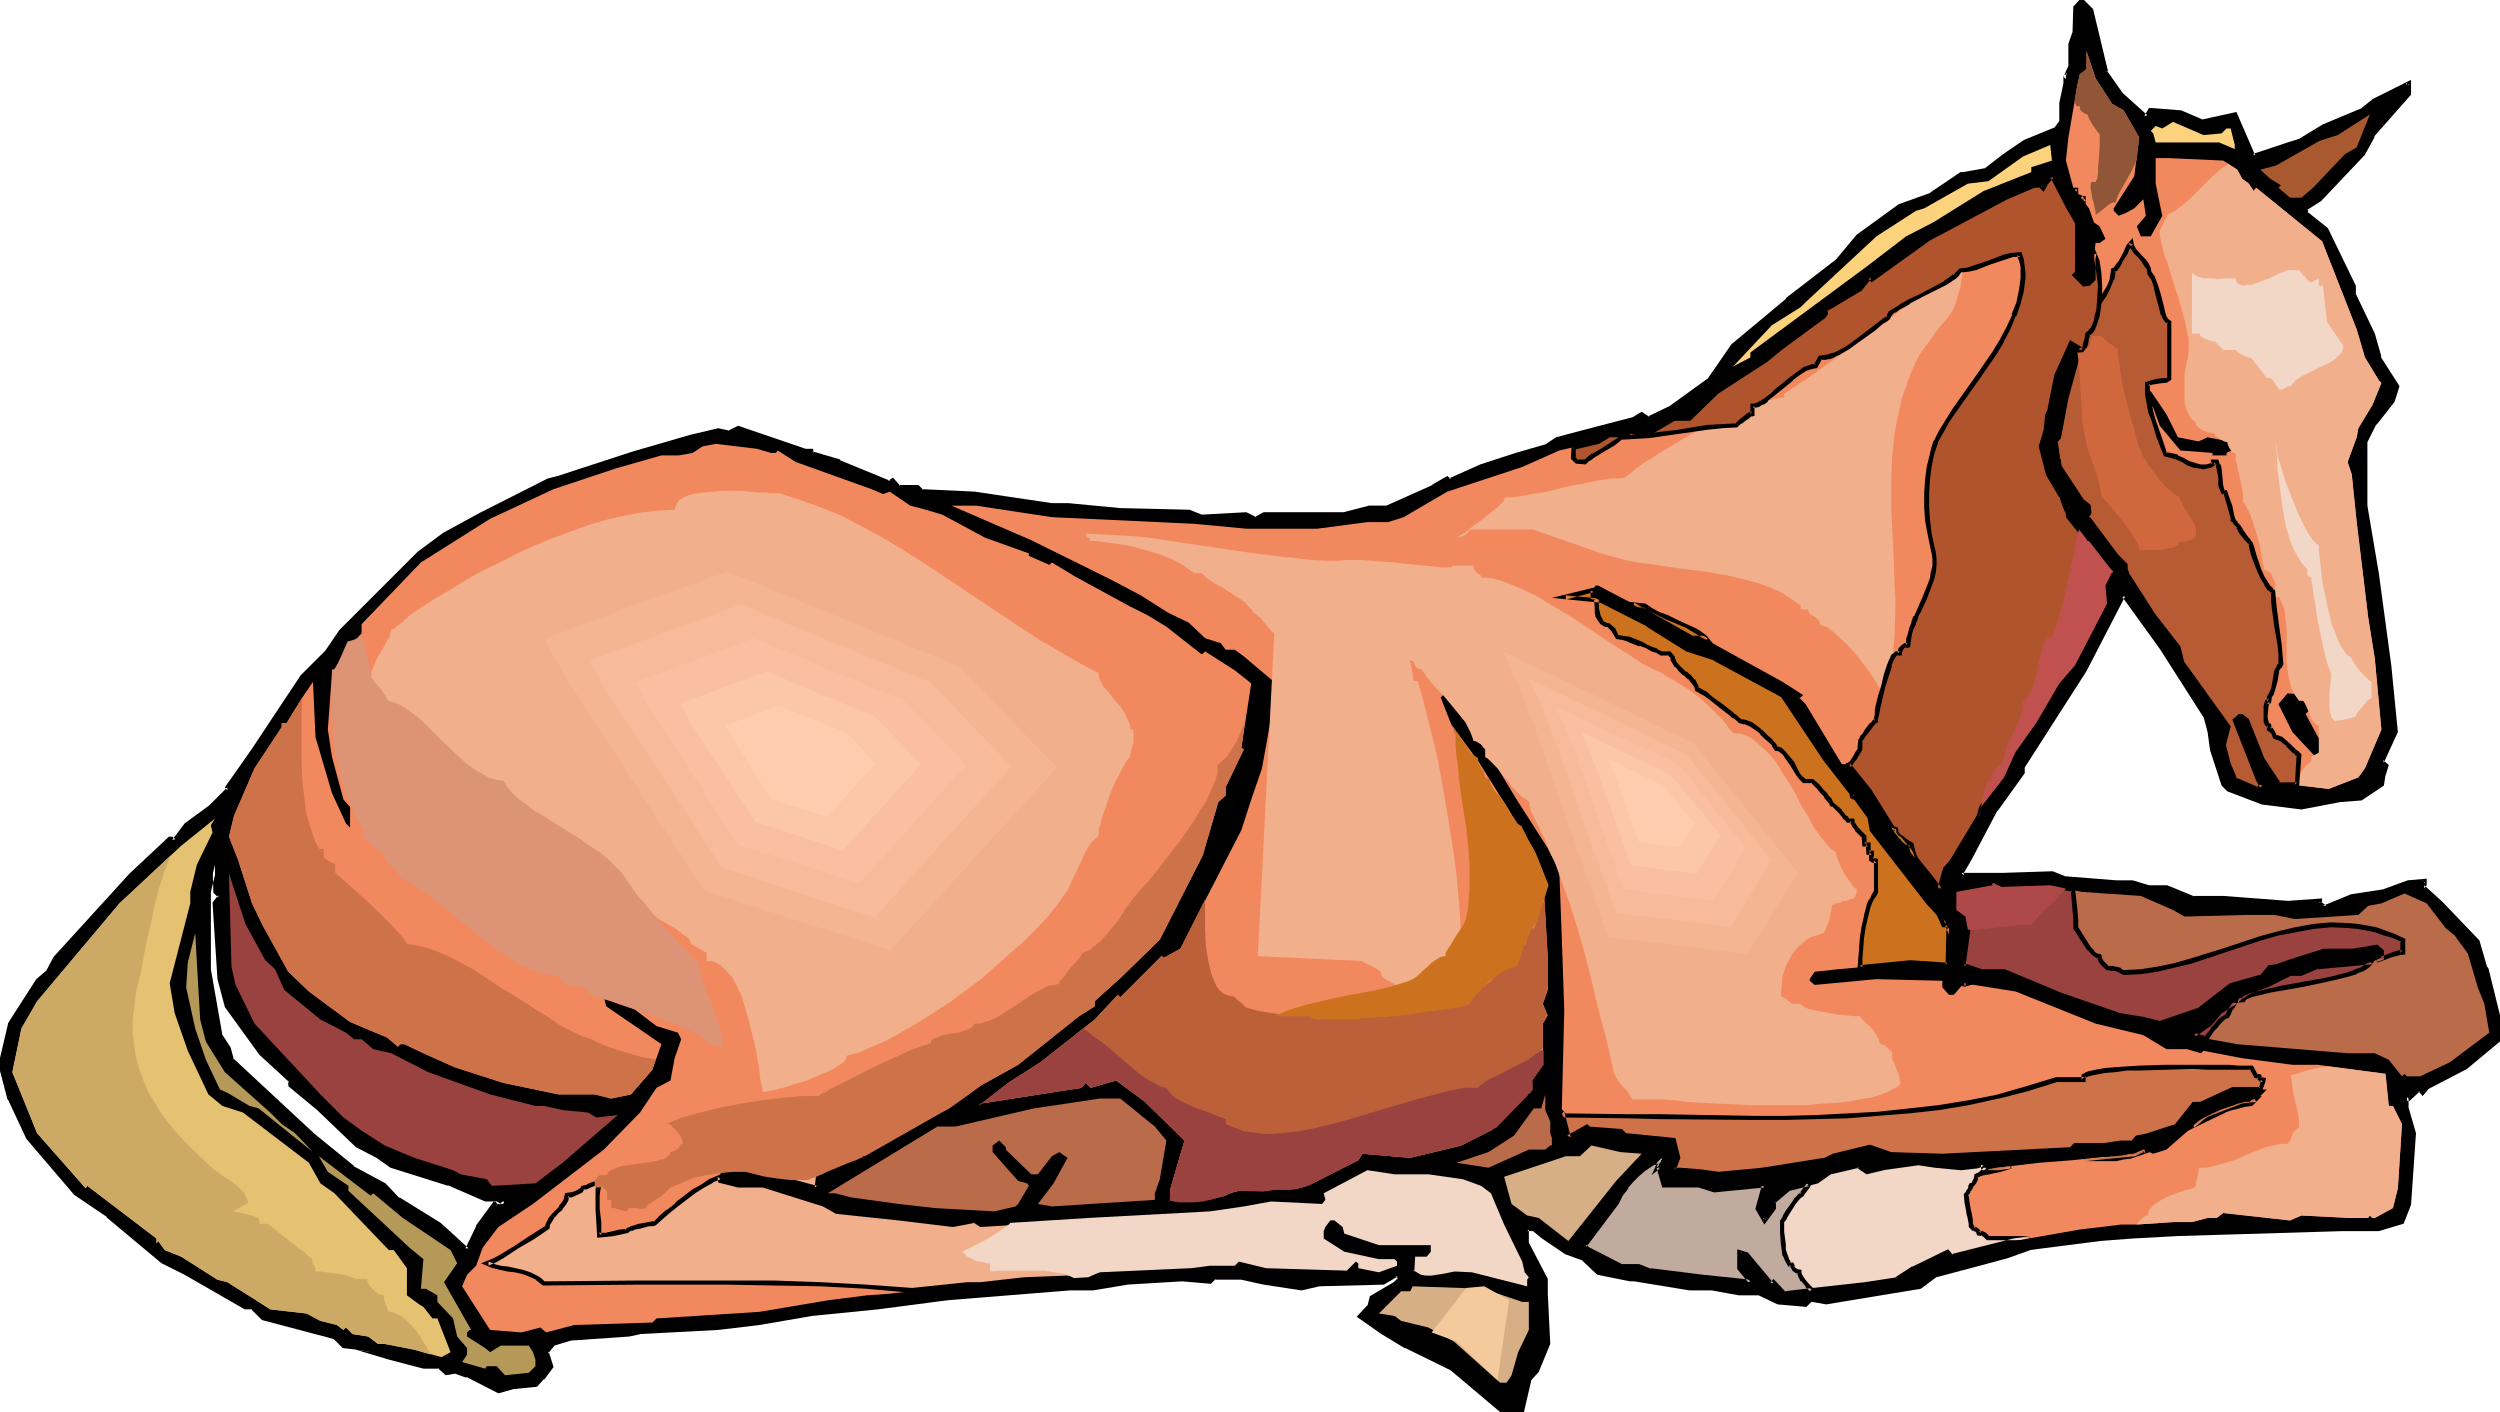 <svg xmlns="http://www.w3.org/2000/svg" fill-rule="evenodd" height="277.069" preserveAspectRatio="none" stroke-linecap="round" viewBox="0 0 3035 1715" width="490.455"><style>.brush1{fill:#000}.pen1{stroke:none}.brush2{fill:#f2895e}.brush6{fill:#99423f}.brush7{fill:#ba6b49}.brush8{fill:#b59959}.brush9{fill:#d6af87}.brush10{fill:#f2af8c}.brush13{fill:#cc721e}.brush15{fill:#f2d6c6}.brush18{fill:#ce7249}.brush21{fill:#f4b593}.brush22{fill:#f7ba9b}.brush23{fill:#f9bfa0}.brush24{fill:#fcc6a8}.brush25{fill:#ffccaf}</style><path class="pen1 brush1" d="m267 1088-6-5v-33l-8 33v94l14 80 11 17 3 13 99 92 48 39 39 22 16 17 50 30 34 31 14-28 19-28 3 3h5l5-6h-5l-3-2h-16l-45-20-69-22-16-11-26-13-46-45-34-28v-6l-36-33-41-57-9-33-6-92 6-9zM2556 87l19 28 30 27 6-8 36 3 28 11 38-9 23 51 41-14 17-5 28-18 47-19 14-11 41-22v14l-44 49-11 23-53 55-14 9-3 2v6l25 19 34 70v11l22 47 8 28 23 36-6 16-22 28-12 22v78l14 83 15 111 8 81-17 36 5 5-2 11-3 12-25 16-25 2-47 9-47-6-42-16-6-5-13-43-3-21-5-20-53-83-45-61-2-2-48 91-74 116v9l-34 44-30 58-11 20v2h49l61-2 15 5 63 6h20l19 5h22l33 14h36l78 6 39-3v3l6 5 33-14 39-5 30-11 19-3v6l-2 2 22 20 45 46 8 31 3 3 16 69v16l-41 34-48 25-5 6-3-4h-2l-12 11-2-2v14l8 30-6 86-8 22-28 9h-44l-100 2-100 3-55 3-40 3-85 11-28 11-86 22-19 14-114 19-17-2h-3l-5 5-33-3-23-10h-25l-32-6h-28l-67-11h-5l-39-9-17-16-22-9-28-19-11-8h-8v17l22 44v17l3 61-14 33-9 11-8 36-22 3-64-53-55-28-28-16-28-20 11-11 4-11 27-16 6-6v-3l-3-3-17 9-77 3-22 5-45-8-28-6h-33l-5 6-34-3-67 3-41 8h-28l-50 3-100 8-83 11-81 8-63 11-50 6-95 6-13 2-72 6-20 6-9 10 6 17-11 14-8 8-28 4-17 5-38-20-15-5-10 2-9-8h-19l-42-11-39-11-16-3-11-11-87-22-13-14h-8l-72-42-29-13-66-56-39-27-58-67-22-48-12-41 12-50 33-52 14-11 8-17 92-100 47-44h2l4 3 14-20 30-22 22-22-2-2 33-46 58-88 31-31 16-25 95-94 30-22 44-25 83-41 12-3 91-31 69-19 34-8 13 3 11-6 81 27h8v3l34 11 61 25 3-2 8 8h23l5 5 64 3 94 14h19l64 5 83 3 15 6 55-3 11 5 11-5h97l30-8h23l55-25 17-11 3 3 38-17 42-14 39-11 11-9 53-13 30-9 11-2 9-6 8 6 27-14 48-33 28-42 66-55 61-48 25-30 50-36 38-14 37-25h3l27-6 22-16 25-17 39-17 6-8v-22l5-25v-9l-2-2 2 2 6-11V53l5-13V9l8-8 11 11 18 75z"/><path class="pen1 brush1" d="m271 1088-8-7 1 2v-57l-14 56v95l14 81 12 17-1-1 4 15 99 92h1l47 39 40 22h-1l17 17 50 31-1-1 37 33 15-31v1l20-28h-5l3 3h9l10-10h-12l2 1-4-4h-17 1l-44-19-1-1-69-22 1 1-17-12-26-13 1 1-46-45h-1l-34-28 1 2v-7l-36-33-41-58 1 1-9-33v1l-6-92-1 1 8-10-6-1-7 9 6 93 9 34 42 58 36 33-1-2v7l35 29 47 45 25 13 17 12 70 22-1-1 46 20h16-2l5 3h5l-2-4-5 5 2-1h-5l2 1-5-5-22 30v1l-13 27h4l-34-31-50-31v1l-17-18-39-21h1l-48-39-99-92 1 2-4-15-11-17 1 2-14-80v-94l8-33h-6l1 34 6 6v-3l6 1zM2553 88l20 29 33 29 7-11-3 1 37 3h-1l28 12 40-9-3-1 23 52 44-14 17-6 28-17 47-20 14-11 41-22-4-2v14l1-2-44 50-12 22h1l-52 55-14 8-4 4v9l26 20-1-1 33 69v-1 11l23 48-1-1 9 29 22 36v-2l-6 17 1-1-23 27-11 23v80l14 83 14 110 8 81 1-2-18 38 6 7v-3l-3 11-3 12 2-2-26 17h2l-25 2-47 8-47-6h1l-42-15h1l-6-5 1 1-13-42-3-22-6-20-53-83-44-61-1-1-5-5-49 95v-1l-75 117v10-2l-33 45-31 58-11 20 1 5h51l61-1h-1l15 5 63 6h21-1l20 5h22-1l34 14h36l78 6h1l39-4-3-2v4l7 7 35-14h-1l39-6 31-10h-1l20-3-3-3v6l1-2-4 5 23 21 45 46-1-1 9 31 3 4-1-1 16 69v-1 16l1-2-41 34 1-1-48 26-6 6h4l-3-4h-6l-12 12h4l-7-9v22l9 31v-1l-7 86v-1l-8 23 2-2-28 8h1-44l-100 2-100 3-55 4-40 2-86 11-28 11-86 23-20 14h1l-114 19h1l-17-3h-4l-6 6 3-1-34-2h1l-23-11h-26 1l-33-6h-28l-66-11h-6l-39-8h2l-17-16-22-9-28-19-12-9h-12v21l23 44-1-1v17l3 61v-2l-13 34v-1l-9 12-8 37 2-3-23 3 2 1-63-53-56-28-27-17-28-19v4l12-11 3-12-1 1 28-16 7-7-1-5-5-5-18 9h1l-78 3-22 5h1l-45-8-28-6h-34l-6 7 2-1-33-3h-1l-67 3-41 8h-28l-50 3-100 8-84 11-80 8-64 11-49 6-95 6-14 3-71 5-21 6-11 13 7 18v-2l-11 14-8 7h2l-28 3-17 5h1l-38-19v-1l-16-5-11 2 3 1-10-8-20-1h1l-42-11-41-6 40 12 42 11h19l-2-1 10 9 12-2h-1l14 5v-1l39 20 18-5h-1l30-3 8-9h1l11-15-6-19-1 3 9-11-1 1 20-6h-1l72-5 14-3h-1l95-5 50-6 64-11 80-8 84-11 99-8 50-4h28l42-7h-1l67-4 35 3 6-6-2 1h33l27 6 46 7 22-5 78-2 17-10h-3l3 3-1-2v3l1-2-6 6 1-1-29 17-3 12v-1l-13 14 30 21 28 17h1l55 27 64 54 25-3 9-39-1 1 10-11 14-34-3-61v-18l-23-44v1-17l-2 2h8-1l11 9 28 19 22 8h-1l18 17 40 8h5l67 11h28-1l33 6h25-1l23 11 35 3 6-6h-2 3l17 3 115-19 20-15-1 1 86-23 28-10h-1l86-11h-1l40-3 55-3 100-3 100-3h44l30-9 9-23 6-87-9-31v1-14l-4 2 4 4 14-13-2 1h2l-2-1 5 6 7-8h-1l48-25 42-35 1-18-17-69-3-4 1 1-9-31-45-47-22-20v4l3-4v-8l-23 2-30 11-39 6-34 14h4l-6-5 1 2v-6l-42 3h1l-78-6h-37l2 1-34-14h-23 1l-20-6h-20l-63-5h1l-15-6-62 2h-49l3 3v-2l-1 1 11-19 31-59v1l33-46v-9 2l75-117 47-91-4 1 2 2 44 61 53 83v-1l5 19 3 22 14 43 7 7 42 16 48 6 47-9 26-2 27-18 2-13v1l4-13-7-6 1 3 17-37-8-81-15-111-14-83v-78 1l11-22v1l22-28 6-19-23-36h1l-8-28-23-48v2-12l-34-70-25-20 1 2v-6l-1 2 3-2 14-9 53-56 12-22h-1l45-51V97l-46 23-14 11h1l-48 20-28 17h1l-16 5-42 14 3 2-23-53-41 9 2 1-28-12-39-3-6 10 4-1-30-27-19-27h1l-6 2z"/><path class="pen1 brush1" d="m473 1645-39-11-17-2h2l-12-11-87-23 1 1-14-14-9-1 1 1-72-42-28-14v1l-66-56-39-28v1l-58-67-21-47v1l-12-42v1l12-49v1l33-52h-1l14-12 9-17-1 1 92-100 47-44-2 1h2-1l5 4 16-23-1 1 31-22 24-24-4-4v3l33-45 59-89-1 1 31-31 17-25h-1l95-94-1 1 31-23h-1l44-24 83-42 11-2 92-31 69-20 34-7h-1l14 2 12-6-2 1 81 27h8l-3-3 1 5 35 12 62 25 5-3h-4l9 8h24-2l6 6 65 3h-1l95 14h19l63 5h1l83 3h-1l15 5 56-2h-1l12 5 12-5h-1 97l31-9h-1 23l56-25h1l17-11h-4l4 4 40-18 42-13 39-12 12-8h-1l53-13 30-9 12-3 8-6h-3l9 7 30-15 48-33 28-42h-1l66-55 62-48 25-31-1 1 51-36h-1l39-14 36-25-1 1h3l29-6 22-17 25-17h-1l39-17 8-9v-23l5-25-1-10-3-3-3 4 5 5 8-15V53v1l5-13V9l-1 2 8-8h-4l11 11v-2l17 76 6-2-18-75-14-14-10 11-1 32v-1l-5 14v28-1l-5 11 4-1-3-2-3 4 2 2-1-2v9l-5 24v23-1l-6 8 2-1-39 16-25 17-22 17h1l-28 5h1-4l-37 25h1l-39 14-51 37-25 30-61 47v1l-66 55-29 42 1-1-47 34-27 13h2l-9-6-10 6h1l-11 3-31 8-53 14-12 8h1l-38 11-43 14-38 17 3 1-5-4-19 11h1l-56 25h2-23l-31 8h1-98l-11 6h2l-12-6-55 3h1l-15-6-84-2-63-6h-20l-94-14-64-3 2 1-6-6h-24l2 1-9-10-6 4h3l-61-25v-1l-34-10 2 2-1-5h-10 1l-82-28-12 6h2l-14-3-34 8-69 20-92 30-12 3-83 42-44 24-31 23-95 95-17 25 1-1-31 31-59 89-33 47 3 4v-4l-22 22-30 22-15 20 4-1-4-3h-4l-48 45-92 101-9 17 1-1-13 11-34 53-12 51 11 42 1 1 22 47 58 68 40 27h-1l67 56 28 14 73 42h9l-2-1 14 14 87 23-1-1 12 12 17 2h-1l41 6z"/><path class="pen1 brush2" d="m2564 126 14 8 19 33-6 47-25 39v3l6 6 8-3 11-6 11-11 3 20-11 13 5 12h12l14-25-8-39v-31h16l66 3 17 11 6 11 8 6 6 9 3-4 80 65 42 107 10 34 17 28 3 3-11 27-17 28-2 11-11 30 5 15 6 58 14 116 8 50 8 86-20 47-8 11-36 14-44-5h-17l-19-31-19-47-6-6h-3l-6 6 28 72 6 9h-3l-3 2-28-11-8-19-6-23 6-22-55-77-6-20-30-39-31-47-3-8v-6l-11-11-36-47 3-6v-8l-9-5-27-42-5-31 5-5 8-47 17-61-11-6-17 39-8 39-6 28-6 19 9 34 25 41v11l50 61 5 6h-2l-8 16 2 22-39 75-19 22-28 48-25 35-14 31-28 36-2 11-34 56-8 8-6 25-13-17-42-52-30-50-25-31-3-2h-6l-44-73-8-8h2l3-3-25-16-96-53h-14l-72-42-42-22h-3l-3 6v8l67 33 47 31 33 11 83 44 53 78 53 69 2 17 70 89 24 27-2 48-45-3-88 8-28 3-6 9v2l6 5 75-7 80 2v8l8 9h6l12-14 63 10 97 39 58 14 28 17h25l17 5 3-3 47 9 61 8h31l82 11 4 39h5l11 22-5 78-6 24-22 12h-3l-3-3-2 3h-23l-58-3-14 6-81-9-8 6h-11l-19 5h-23l-44 3h-19l-50 6-80 14-76 19-5-6-41 20-20 14-38 6-73 8-26 3-13-14-2 3-31-37-9-3v20l14 17-57-6-64-8-14-6h-23l-38-19-6-6 75-91 17-12 3-3-6 12v14l8 8h42l19 6 61-6-8 27 8 15 11-15v-8l19-16 34-9 17-11 33-8 11 8 19-5h139l50-6 39-3 77-8 11-5 12 5 16-5 48-42 44-16 19-4 11-11h-42l-38 17h-9l-21 28-34 11-14 3-5 5h-14l-19 4h-37l-5 5-156 8-63-3-25-8-45 11-11 5-75 12-52 5-22-3-25-2h-8l5-15-5-21-59-6-6-6-38-2-3-3-22 14-8-34 3-121-3-89-3-80-14-28-39-61-30-50-34-47-11-20-11-10-5 5 13 33 33 45 67 107 11 26 6 105v39l-6 17 6 14-6 10v50l-13 19v11l-48 48-38 20-62 15-58-5-5 8-61 25-11 9h-34l-39 3-22 6-61 5v-14l17-58-48-47-35-26-31 9-6-6-5 6-39 6-83 13-3 3 36-28 39-25 14-11 52-41 28-30 3 3 50-50 3 2 20-11 74-144 12-37 13-38 15-83 2-20-39-33-11-8h-11l-6-8-19-6-20-19-25-12-33-21-38-20-95-47-97-42h30l92 14 172 8 64 6h86l61-8h25l19-6 53-31 91-30 45-20 47-11 14-8h25l3-2v2h16l34-19h19l34-34 60-38 17-14 52-39 3-3v-6l41-24 12-15 2 3 70-49 94-50 33-15h8l3 3 3-5 8-9 20 37 11 19v61l-3 3 11 11h6l6-6v-25l2-19h5l7-5-7-15-7-5-6-17-19-25-9-33 3-28 11-64 3-13 8-6V62l11 33 20 31z"/><path class="pen1" style="fill:#a85930" d="m2847 187-39 41-14 12h-14l-14-12 3-3-13-8-12-11 19-5 53-30 22-7 39-25-16 40-14 8z"/><path class="pen1" d="m2697 162 6-6h5l5 20v5l-19-8h-77l-3-11-3-3 6-6 8 3 13-8 37 16 22-2zm-231 41v6l-58 23-61 38-33 17-47 36-142 105v6l-21 11 47-50 35-22 6-6 86-80 48-31 10-3 53-30 25-3 42-30 33-14 2 19-25 8z" style="fill:#fcd37c"/><path class="pen1 brush1" d="m2630 503 14 28 25 5 11-5 25 5 8 9-10 5v3h-17v-3l-39-3-25-30-8-22-12-17 3-3h6l19 28z"/><path class="pen1 brush2" d="M936 550h6l2-3 22 14 92 33 14 6 8-3 25 17 19 5 20 6 52 28 53 19v3l25 11 3-3 28 17 66 36 22 11 4-3-4 3 23 14 42 33h2l3-3 36 23 14 11 6 5-12 78 3 2-22 46v10l-9 8-19 65-52 102-45 44-31 28-3 3v6l-19 12-74 59-45 25-22 16-17 12-64 33-27 17-67 30-3 17-34-9-21-11-25-2-33 2-4 3v8l22 6h31l73 22 16 9 75 8 66 8 26-5 8 5 130-8 148-8 41-6 33-6 62 3 4-5-2-8 53-28 33 5h41l42 6 22 8 12 9 16 38 22 45 3 13 5 6-2 3v8l-67-17-66-2-6-9 3-8h14l5-6v-8h-63l-42-14-2-8-10-8h-5l-6 8-2 5v9l25 16 42 9h19l3 3v5l-22 8-25-5v-6l-3-2-11 11-98-3-33-8-5 5h-30l-23 3-111 5-14 6-78 3-52 6h-16l-95 11-28 2-47 6-83 14-125 8-5 5-95 3-34 9-7-6-23 6-38-3-34-53 6-14 11-11 8-22 19-25 42-28 86-66 44-45 20-30 17-9 5-27 8-23-4-8-26-8-25-19-19-11-9-17-5-5-9 5 6 23 67 46-11 31-26 30-24 5-20-5h-44l-67-14-59-19-38-17-23-11h-5l-3 3-13-11-45-19-50-37-25-24-31-56-13-27-17-53-11-28 6-25 25-58 33-50v-5h6l19-31 13-19 3 67 20 68 17 37 5 5v-25l-8-9-14-52-5-33 5-69 20-31 16-17v-11l72-75 84-53 77-36 75-25 56-16h21l17-3 12-8 16-3 50 6 17 5z"/><path class="pen1 brush1" d="m2822 850-17 14h-3l-3 3 15 28 10 8 6 7-6 12-13-3-28-30-17-34 11-13 31 2 14 6z"/><path class="pen1" style="fill:#e5c172" d="m258 1011-19 39-8 33v14l-25 97 6 36 16 46 25 53 17 14 25 8 80 61 14 25 17 12 66 69h6l16 22v33l15 11 5 3 11 14h6l16 41-11 6-33-9-36-7h-8l-12-9-19-3-8-8-3 3-8-6-20-5-17-9-44-5-17-11-35-22-12-3-44-28-20-8-8-11-2 3v-6l-84-64-2 3-59-67-30-74 11-53 19-33 100-119 75-70 41-33-5 8 2 9z"/><path class="pen1 brush6" d="m322 1166 12 11 11 25 44 36 31 16 10 8h9l14 12 22 5 45 23 75 27 55 14h11l22 5 31 3 10 6 26-3-67 58-33 25-53 3-6-8-32-6-9-5-47-15-36-15-28-18-22-16-28-28-80-86-23-47-5-22-3-113 20 61 24 44z"/><path class="pen1 brush7" d="m2489 1075 38 8 72 5 39 17 14 8 76-2h33l25 5 77-5 12-11 16-3 28-12 27 12 23 30 11 9 16 22 12 41 8 20 6 35-48 36-36 17h-16l-3-3-3 3-16-20-17-8h-33l-134-11-44-8-9-3 20-14 11-13 36-26 22-8 28-13h14l20-9 63-5 14-6v-8l-6-6-27 6h-36l-45 14-14 5h-7l-9 11-39 11-39 31-47 16-20-5-30-5-72-25-67-28h-28l-16-6h-5l5-44-3-17-11-8v-22l44-8v-3l11 5 59-2z"/><path class="pen1 brush8" d="m250 1265 23 37 55 49 14 14 16 11 22 23-66-53-11-3-27-16-9-4-17-36-13-38-11-50 2-30 9-36 6 105 7 27z"/><path class="pen1 brush7" d="M1882 1362v14l2 6v9h-2l-6 5h-20l-49 22-39-6 39-13 31-20 24-33h9l5-17v19l6 14zm-480 6 14 17-8 47-6 17v8l-125 8-17-3 19-25 17-31-10-7-9 5-17 22h-8l-31-30v-3l-8-8-8 6v8l31 35 11 3 2 3-13 22-3 3-26 6-72-4-44-5-58-8-19-5h-9l133-81h22l95-22 80-12h25l42 34z"/><path class="pen1 brush9" d="m1993 1401-31 33-58 73-36-28-14-3-19-14-9-33 75-25h17l14-13 35 8 26 2z"/><path class="pen1 brush8" d="m453 1449 36 30 58 39 8 16-16 23 33 58h-2l-3 3v5l22 14 6 5 13-8h34l5 8 3 9v8l-8 8-29 3-10-11h-12l-2 3-28-8 6-9v-8l-12-14-5-22-19-20v-8l-14-8h-6l3-36-17-14-74-69v-6l-25-17-11-19 63 48 3-3z"/><path class="pen1 brush9" d="M1848 1581h8v34l-13 27-8 28-6 9h-8l-56-50-31-17-33-8-8-6-19-3 27-27h11l3-6 86 3 47 16z"/><path class="pen1 brush10" d="m2705 199-10 7-9 8-17 17-9 9-9 8-9 7-11 6-1 3-1 3-2 2v1l-5 10v5l1 6 2 8 2 9 4 10 3 10 3 10 7 22 6 21 3 11 2 10 2 9v17l-1 7-2 8-2 11v35l3 10 2 4 2 4 3 3 3 2 1 4 2 2 3 3 4 2 9 3h3l2 1v2l2 1 4 3 5 3 4 1 1 4 2 4 3 4 2 1 2 1v7l2 7 3 15 3 14 1 7v8l2 2 2 4 2 4 2 4 4 11 4 13 4 13 2 12 2 11 1 4v4l9 5 1 4 2 3 1 3h1v19h5l3 7 3 7 1 7 1 8 1 16v34l2 16 2 9 2 7 4 8 5 7h5l2 3 2 4 2 5 2 5 2 5 3 4 3 3 3 1v33l-9 5v5l-7 6-5 7-4 8-4 8 41 5 36-14 8-11 20-47-8-86-8-50-14-116-6-58-5-15 11-30 2-11 17-28 11-27-3-3-17-28-10-34-42-107-80-65-3 4-6-9-8-6-6-11-11-7zm-940 488h24v3l1 2 3 4 4 2 1 2v1l6 1h6l12 3 13 5 14 6 15 7 15 9 30 18 30 20 15 10 14 9 14 9 12 8 12 6 11 5 4 3 5 3 6 3 6 4 13 8 13 10 12 11 11 11 5 5 4 5 4 6 4 4 5 1h5l5 2 5 2 9 7 9 8 9 9 8 11 7 12 8 12 7 12 6 13 8 12 6 12 7 10 7 9 7 8 7 5v2l1 3 2 6 3 7 4 8 5 7 4 5 1 3 2 1 1 2h2v5l-1 3-1 2-2 2-4 1-5 2h-3l-4 2-5 1-5 2-1 8-2 9-3 9-4 8-6 2-7 2-6 3-5 4-5 4-4 4-4 5-3 5-6 11-4 12-1 12-1 13 3 1 3 2 4 3 4 3h10l2 2 3 2 4 2 4 1 10 2 11 2 11 2 11 1 9 1h7l1 1v1l3 3 4 4 5 4 4 5 3 5 3 5 1 5 2 1 3 1 4 3 4 4 1 1h1v10l2 2 1 3 3 8 3 8 1 8-4 4-6 3-5 3-6 2-8 3-7 2-9 1-9 2-19 3-20 1-22 2h-67l-21-1-21-1-19-1-17-1-7-1-7-1h-6l-6-1h-39l-2-3-3-5-8-9-4-5-3-5-3-6-1-5-4-18-4-18-9-33-8-34-8-32-9-32-10-32-12-33-6-17-8-17-2-6-3-7-8-16-4-8-4-8-2-8-1-5-9-6-1-1-2-2-3-3-3-3-6-8-7-8-7-9-7-7-3-3-2-2-2-1-1-1v-10h-1l-1-1-3-4-5-3-2-1h-2l-2-6-2-5-3-6-3-6-9-11-9-11-5-6-5-6-10-10-9-11-3-5-3-4-4-1-3-2-2-4-1-3-4-1-3-1-4-2-3-1-5-6-5-6-4-6-1-3v-3l-2-2-3-1-5-5-7-5-6-8-6-7-5-7-4-7v-4l-1-3-4-2-4-5-4-6-8-12-4-6-3-5-2-2v-2l1-2 2-1 3-1h3l4-1h21l12 1 27 2 27 3 12 1 11 1 9 1h10l2-1 1-1h1zm619-378-26 24-26 23-26 22-27 21-28 20-28 20-28 20-29 19v5h-4l-5 1-11 2-12 4-13 5-14 6-15 6-30 15-29 17-13 8-13 8-11 7-10 7-7 6-4 3-2 2-9 1h-8l-19 3-19 4-20 4-19 5-19 3-17 3-8 1h-8l-1 3-1 2-4 4-3 3-10 8-10 8-11 8-5 4-4 3-4 2-3 2-1 2h-1l4-1 5-2 4-3 1-2 1-2h77l83 29 14 4 15 4 15 3 16 2 33 5 33 4 33 6 16 4 15 4 14 5 14 6 12 8 12 8v5h9l1 4 2 2 5 3 5 4 1 3 1 3 4 1 5 2 5 4 6 5 6 6 7 6 13 15 12 16 5 7 5 8 4 7 3 6 2 5 1 4 3-13 3-13 3-13 1-14 2-29 1-29v-15l-1-15-1-31-3-62v-31l1-30 3-30 3-15 3-14 3-14 5-14 5-14 6-14 7-13 9-12 9-13 10-12 5-6 5-7 4-9 3-10 3-11 2-12 2-13v-14z"/><path class="pen1 brush10" d="M1629 681h-18l-18-1-19-2-19-2-39-5-81-12-40-6-20-2-19-1-19-1-19-1 1 3v1l2 1h2v4h7l8 1 8 1 8 1 18 3 18 5 18 5 17 7 7 4 7 4 5 4 6 4h9l6 6 9 6 9 5 19 12 9 6 6 7 3 3 2 4h2l3 3 4 3 3 4 7 8 3 4 3 2-20 392 126 6 2 1 3 2 7 3 7 4 3 2 2 2v4l2 2 3 2 7 4 7 4 3 2 3 2 15-1 15-2 15-2h7l6-1v-4l1-4 4-10 5-9 2-4 2-3v-18l-1-19-1-20-2-21-2-22-3-23-7-45-8-46-4-22-5-22-5-20-5-20-5-19-5-17h-5l-1-4v-4l-2-11-3-11-2-4-2-4h-4v-10l-2-1-3-2-5-7-6-7-2-2-2-1v-10l-2-2-4-4-4-5-5-5-5-5-5-3-5-3-4-1v-3l-1-3-4-6-5-5-2-2-2-1-1-2-1-2-4-6-2-2-1-3 1-3 3-2zM495 749l16-11 17-11 19-11 19-12 20-11 21-10 21-11 22-10 22-9 22-8 22-8 21-6 22-5 21-4 20-2 19-1 1-3 1-3 1-2 2-3 6-4 7-3 9-2 9-1 11-1 11-1h22l11 1 10 1h9l7 1h10l25 8 25 9 25 10 25 13 24 13 25 15 24 15 24 16 48 32 48 32 23 15 24 14 24 14 23 12 1 4 1 4 2 4 2 4 7 8 7 9 7 8 6 9 4 9 2 5v4l2 1h1l1 4v11l-3 11-1 4v3l-3 3-3 5-3 5-3 6-7 13-6 15-5 15-5 14-1 6-2 6v5l-1 4-3 2-2 2-3 3-3 4-5 9-5 11-10 21-4 9-2 4-2 3-10 14-12 15-14 15-15 15-17 15-17 15-18 16-19 14-19 14-20 13-19 12-19 11-18 10-18 8-16 7-8 2-7 2-1 4-3 4-5 3-6 4-7 4-8 3-18 8-17 5-9 3-8 2-7 2-6 1-4 1h-3l-1-7-2-8-1-11-2-11-2-13-3-13-7-28-4-13-4-13-5-11-6-11-7-8-4-4-3-3-4-2-4-2-5-1h-4v-10l-2-1-2-1-5-3-6-3-2-2h-2l-1-3-1-3-3-3-3-2-9-7-10-6-11-6-9-7-4-3-3-3-3-3-1-2-3-1-3-2-3-3-4-3-5-5-5-5-10-12-10-12-4-5-4-6-3-4-3-4-1-4-1-2-3-1-4-1-4-1-6-3-11-5-12-7-12-7-6-3-2-2-3-1-4-3-4-2-3-2-3-1v-5l-8-5-10-5-23-10-12-5-11-6-10-6-4-3-4-4h-4l-4-1-9-4-9-5-8-4v-4l-1-3-4-6-5-6-7-5-8-5-8-5-18-11-8-6-8-7-7-8-4-9-2-5-2-11 1-6 1-7 1-7 3-7 3-8 2-4 3-5 3-5 6-11 3-5 1-5 1-4h3l3-3 8-6 3-3 3-2 1-1h-1zm562 648-63 29-3 17-34-9-21-11-25-2-18 1 18-6 18-5 20-5 20-3 21-2 22-2 23-1 22-1zm-183 32-10 5-10 6-11 7-22 16-10 8-8 7-8 8h-7l-12 3-5 1-5 2-4 2-1 1-8 1-8 2-10 1-7 1-1-15-1-16v-25l2-7-7 1-5 2h-2l-2 1-4 1-1 2-2 2-5 3-6 2h-3l-3 1-1 5-3 5-3 5-4 4-5 5-4 4-3 6-1 5-18 11-18 12-18 11-9 5-10 4 8 3 9 2 8 2 9 2 10 2 8 3 9 4 4 3 4 3h281l56 2 56 3 55 4 67-7h16l52-6 78-3 14-6 111-5 23-3h30l5-5 33 8 98 3 11-11 3 2v6l25 5 22-8v-5l-3-3h-19l-42-9-25-16v-9l2-5 6-8h5l10 8 2 8 42 14h63v8l-5 6h-14l-3 8 6 9 66 2 67 17v-8l2-3-5-6-3-13-22-45-16-38-12-9-22-8-42-6h-41l-33-5-53 28 2 8-4 5-62-3-33 6-41 6-148 8-130 8-8-5-26 5-66-8-75-8-16-9-73-22h-31l-22-6v-5z"/><path class="pen1 brush1" d="m1057 1400-1-5-65 30-2 17 3-2-34-9 1 1-23-12-24-2h-1l-18 1 1 6 18-6 18-5 20-5h-1l21-3 21-3 21-1 23-1 22-1 13-5h-35l-23 1-22 2-21 3-21 3-19 4-19 5-36 12 37-1 24 2-1-1 23 12 37 9 3-19-2 2 75-34-13 5z"/><path class="pen1 brush1" d="m877 1425-14 6h-1l-10 7-11 6-21 16v1l-10 8h-1l-8 7-8 8 2-1h-3l-5 1-11 2h-1l-5 2-5 1v1l-4 1-2 2v1l2-2-8 1h-1l-8 2-9 2h-8l3 3v-16l-2-16v1-17l1-8v1l2-11-11 1-5 2-2 1-2 1-5 1-1 2-2 2 1-1-5 3-6 2h-3l-4 1-2 8 1-1-3 4-4 5h1l-4 4-5 5-4 5-3 6-2 5 2-2-19 12-18 12-18 11-9 5-15 6 14 6h1l8 2 9 2 9 1 9 2 8 3 9 4h-1l4 3 5 4 112-1h113l57 1 56 1 56 3h-1l56 5 67-8h16l53-6h-1l79-2 14-6h-1l111-5 23-3h31l6-6-3 1 34 8 99 2 12-11h-4l3 2-1-2v9l28 5 25-9-1-8-4-4-20-1-42-8h2l-25-17 1 3v-9 1l2-5v1l6-8-3 1h5l-1-1 9 8-1-1 3 9 43 15h64l-3-3v8l1-2-5 6 2-1h-16l-3 12 6 10 68 3 69 18v-12l-1 2 5-5-7-8 1 2-3-14-23-45-16-39-13-10-22-8-42-6h-42 1l-35-5-54 30 2 10v-3l-4 5 2-1-62-2-33 5-42 6h1l-148 8-130 8 1 1-9-6-26 5h1l-66-8-76-8 1 1-16-9-74-23h-31 1l-22-6 2 3v-9l-6 4 1 7 24 6h31-1l73 23 16 9 76 8 66 8 26-5-2-1 9 6 131-8 148-8 42-7 33-5h-1l63 3 6-7-2-10-1 3 52-28-2 1 34 5h41l42 6 21 7 11 9v-1l15 38 23 45v-1l3 15 5 6v-4l-3 3v10l3-2-66-17-67-3 2 1-5-8v2l3-9-3 2h15l7-6v-12h-66l-41-15 2 2-3-9-11-9-7 1-7 9-2 6v10l26 18 42 9h20l-2-1 3 3-1-2v5l2-2-22 8h1l-25-6 2 3v-7l-5-5-13 13 2-1-98-3h1l-35-8-6 6h2-31l-22 2-111 6-15 5h1l-78 3-53 6h1-17l-67 7h1l-55-4-56-3-56-2H771l-111 1h1l-3-3-4-3-10-5-9-3-9-2-9-2-9-1-8-2h1l-8-3v5l9-4 9-5 18-12 19-11 19-13 1-6v1l3-5 3-5v1l4-5 5-4v-1l4-5 3-5 1-6-2 2h5l7-3 6-3 2-3 1-2-2 2 5-1 2-1 2-1 5-2h-1 7l-3-3-2 7v25l1 16 1 18 11-1 9-1 9-2 9-2 1-2v1-1 1l3-2v1l4-2 6-1 11-3h5l3-1 9-8 8-7 10-8 21-16 11-7 11-6h-1l10-4-4-3 6-4z"/><path class="pen1" d="m2560 687 1 2 5 6h-3l-1-4-2-4zm25-390v1h-1l-1 4-3 5-6 11-3 5-3 4-1 1h-1l-1 5-1 5-4 10-6 10-7 10-6 10-6 9-4 10-1 4-1 5h-1l-2 1-4 4v4l-1 5 4 3-17 61-8 47-5 5 3 21 1 1 1 3v6l27 42 9 5v8l-3 6 36 47 11 11v6l3 8 31 47 30 39 6 20 55 77-6 22 6 23 8 19 28 11 3-2h3l-6-9-28-72 6-6h3l6 6 19 47 19 31h23l2-36-3-3-3-2-4-4-4-4-8-6-4-2-3-1-1-2-2-4-2-3h-1l-1-1v-4l-1-1h-2l-1-4-1-4v-5l1-10 1-3v-2h3v-5l3-5 2-4 2-12 2-11 2-5 3-4v-11l-2-12-3-22-3-22-1-11v-10l-2-1-2-2-2-3-3-3-4-8-4-9-4-9-3-9-2-8-1-3v-3l-2-2-3-3-7-10-3-5-4-4-2-3-1-1-1-3v-4l-3-10-3-11-1-4-2-2h-2l-2-4-1-4-1-10-1-11-1-4-2-4h-4v3l-4 1-4 2h-8l-7-2-7-3-7-3-7-4-7-2-7-1-8-21-7-20-3-11-2-10-2-12v-12l2-1h3l7-2 7-1h5l2-3v-68l-2-1-2-2-1-3-2-3-2-9-5-19-3-9-3-8-2-3-2-3-1-5-2-5-4-5-4-4-7-8-3-5-1-4-2 2z" style="fill:#b75b35"/><path class="pen1 brush1" d="m2562 685-5 3 2 2 5 7 2-5h-4l-1 1 5 1-2-4-2-5-5 3 2 4 3 8 4-3-2 1h8l-9-11-1-2-5 3 5-3z"/><path class="pen1 brush1" d="m2583 296-1 2 1-2-1 1-2 4-2 5-6 11-4 5-2 3h-1 1l-3 1-1 7-1 5 1-1-4 10-6 10-7 10-7 9-6 10-4 9v1l-1 5-1 4 2-2-2 1-2 1-5 5v3-1 2l-1 8 6 3-1-3-18 61-8 47 1-1-6 6 3 23 1 2v-1l1 3v-1l1 7 27 43 9 6-1-3v8l1-1-4 7 36 49h1l11 11v-2 6l3 9 31 48 30 39v-1l5 20 56 77v-2l-6 23 6 24 8 20 30 12 5-3h-2 8l-9-13 1 1-28-72-1 3 6-6-2 1h3l-2-1 6 6-1-1 19 47 21 32 18 1h8l3-40-4-4-3-2-8-8-8-7-5-2-3-1 2 2-2-3-2-4-2-3-2-1h-1l2 2-1-6-3-1h1l-1-1 1 2-1-3-1-4v-5 1l1-10 1-4v-2l-3 3 5-1 1-7-1 1 3-4 2-6 3-11 2-12-1 1 3-5v1l3-5-1-12-1-12-3-22-3-23-1-10-1-11-3-2h1l-2-2-2-2-2-3-5-8-4-9-3-9-3-9-3-11v1l-1-4-3-3h1l-3-3-7-10-3-5-4-4h1l-3-3-1-1 1 1-1-3-1-4-2-10-4-11-1-3v-1l-2-4h-4l2 1-1-3v1l-1-5v1l-1-11-1-10-1-5h-1l-2-6h-9v6l2-3-4 2-4 1h-4 1-3l-8-2h1l-7-2-7-4-7-3v-1l-8-2-7-1 2 2-7-21-7-20-3-11-2-10-2-11v-12l-2 3 2-1 3-1 7-1h-1l8-1h2l3-1 4-3v-71l-3-2-2-2 1 1-2-3-1-4v1l-2-9-5-19-3-9-3-8-2-3-2-3v1l-1-6-3-6-3-4-1-1-4-4-7-8-4 3v1l8 8 3 4 3 5 3 4v-1l1 7 2 3 2 3v-1l3 8 2 9 5 19 2 8 1 1 1 3 2 3 2 3h1l2 1-1-2v68-1l-2 2 2-1h-5l-7 1h-1l-7 2-3 1-4 1v15l2 11 2 11 4 10 6 20 9 23 8 2 7 2 7 3 6 4 8 3 8 1 4 1 4-1 5-1 5-3v-4l-2 3h4l-2-2 2 4-1-1 1 5 2 10v10l2 5 2 5h4l-2-1 1 2 1 4 3 10 3 11v-1l1 4v4l2 1 1 1-1-1 2 3 4 4h-1l3 6 7 9 1 1 3 3 2 2-1-2v3l3 12 3 8 4 10 4 9 5 8v1l2 3 2 3h1l2 2 2 2-1-3v11l1 10 3 22 4 23 1 11v11l1-2-3 4v1l-3 5-2 12-2 11v-1l-2 5-3 5v6l3-3-5 1-1 4v-1l-1 4v20l2 4 2 2 2 1-2-3v6l2 1 1 1v-1l2 3v-1l2 4-1-1 2 4 5 2-1-1 4 2 8 6h-1l8 8 3 2v1l4 2-2-2-2 36 3-3h-23l3 1-20-30-19-48-8-6h-4l-8 7 29 74 5 9 3-4h-4l-4 3h3l-28-12 2 2-8-19-6-23v2l6-24-56-78v1l-5-20-31-40-30-47v1l-3-8v1-7l-12-12-35-47v3l3-6-1-10-9-7 1 1-27-41v1l-1-7v-2l-1-1-1-1h1l-3-20-1 2 5-6 9-48 17-62-6-4 2 3 1-6v-4l-1 2 4-4-1 1 2-2-1 1 4-1v-6l2-5-1 1 4-10v1l6-10 7-9 7-10 5-10 4-10 1-1 1-5v-5l-2 2 2-1 2-1 3-4 3-5v-1l7-11 2-5 2-3h-1l1-1 1-2-1 2-4-3z"/><path class="pen1 brush1" d="m2593 302-2-4v1l-2-10-6 7 4 3 2-2-4-2v5l4 5 4-3z"/><path class="pen1" d="m2520 233-2-2h2v2zm-610 310v13l4 5h10l5-4 5-4 12-7 13-7 5-4 4-4h17l16-2 35-5 36-5 18-1 18-1 4-5 6-4 5-4 3-1h2v-10l3-1 5-1 4-3 4-3 10-8 21-17 10-8 5-3 5-3 5-1 5-1 5-9 6-1 5-1 6-2 5-3 12-6 11-8 20-16 9-7 4-3 4-2 1-2 2-4 4-3 6-3 5-4 7-3 15-8 16-8 14-8 6-4 5-3 4-4 3-4 9-1 9-2 18-6 18-7 9-2 9-1 2 7 1 7 1 8v7l-2 15-3 15-6 15-7 15-8 15-9 15-19 29-20 28-9 14-9 13-8 12-6 13-5 14-3 16-2 16-1 16v16l1 17 3 15 3 15 2 9v16l-1 8-2 8-2 8-6 15-8 16-3 7-3 8-3 6-2 7-1 7-1 6-3 1-2 1-2 2-1 2-1 3v1h-5l-2 3-2 3-2 4-2 5-4 12-4 13-3 13-3 12-1 5-1 5v8l-3 1-3 3-6 8-3 4-2 4-2 3h-1v11l-1 2-2 4-2 3-5 7-2 2-2 1 1 1 25 31 30 50 42 52 13 17 6-25 8-8 34-56 2-11 28-36 14-31 25-35 28-48 19-22 39-75-2-22 8-16h2l-5-6-25-32h-2v-1l-23-28v-5l-4-10-5-11-16-26-9-34 6-19 2-11 1-9 1-3 2-3v-2l8-39 17-39 11 6-1 2h6v-2l2-6 2-7v-5l4-2 2-4 3-4 2-6 1-6 1-7 2-14v-16l-1-15-1-6-1-7-2-5-2-5v31l-6 6h-6l-11-11 3-3v-61l-11-19-20-37-8 9-3 5-3-3h-8l-33 15-94 50-70 49-2-3-12 15-41 24v6l-3 3-52 39-17 14-60 38-34 34h-19l-34 19h-16v-2l-3 2h-25l-14 8-30 7zm338 420 22 28 2 17 58 74-5-3-5-4-11-11-5-5-4-6-3-5v-3l-2-1-2-1-5-6-4-6-1-3-1-2h-4l-2-3-2-3-3-6-4-7-2-3-2-3v-2l-1-3-1-6-2-8v-2l-1-3h-4l-2-2-1-3-3-9zm282-718-4-5 2 1h2v4z" style="fill:#af542d"/><path class="pen1 brush1" d="m2517 233 5-1-2-3-2 5h2l-3-3v2l6 8v-13h-10l10 13-6-8zm-609 308-1 16 6 6 12 1 5-5v1l5-4 13-8 12-7 5-4 5-4-2 1 17-1 17-1 35-5 35-5 19-2h-1l19-1 5-5v1l5-4 6-4h-1l3-2-1 1 4-1v-12l-2 2h4l4-1 1-1 4-2h1l4-3v-1l10-8 21-17h-1l11-8 5-3h-1l6-2h-1l5-1h-1l6-1 6-11-2 1h6l5-1h1l5-2 1-1 5-2 12-7 11-8 21-15 9-8 4-2 4-3 2-4-1 1 3-3h-1l4-3v1l5-4 6-3 7-4h-1l15-8 16-8 14-7 6-4 6-4 4-4v-1l3-3-2 1 9-1h1l9-2 18-7 18-6 9-3h-1 10l-4-2 2 7v-1l2 8v14l-2 15v-1l-3 15-6 15h1l-7 15-8 15-9 15-20 29-29 41-8 13-8 13-6 12-1 1-4 14v1l-4 16-2 16-1 16v17l1 16 3 16 3 15 2 9v-1l1 8v8l-2 8v-1l-1 8-3 8-6 15-7 16-3 7h-1l-3 8 1-1-3 7-2 8-2 6v7l2-2h-4l-3 2-2 2-2 2-1 4v2l3-2h-6l-3 3h-1l-2 3v1l-2 4-2 5-4 12-3 13-4 13-3 12-1 6v5l-1 4v4l1-3-2 1-3 4h-1l-6 8-3 5-3 3v1l-1 2-1 1-1 11 1-1-2 3-2 3-2 4-4 6-2 2-3 1v4l2 2v-1l25 30h-1l31 50 42 52h-1l17 22 8-30-1 1 8-9 34-56 3-11v1l27-37 14-31v1l26-36 27-47 19-22 40-76-2-23-1 1 8-16-2 2h8l-9-11-26-32-3-1 3 3v-2l-24-29v2-6l-4-10-4-11-16-27v1l-9-34v2l6-19v-1l2-11 1-8-7 8-1 10-6 20 9 35 16 27v-1l4 12 4 9v-1 5l24 30v-2 4h4l-2-1 25 31 5 7 2-5h-4l-9 19 2 23v-2l-38 75v-1l-19 23-28 47-25 36-14 30-28 37-3 11-33 55-8 9-7 25h6l-14-18-42-52h1l-31-50-25-31-2-1 1 2-1 2h2l3-3v-1l5-6v-1l2-3 2-3 2-4v-11l-1 2 1-1 2-3 2-3 4-5 6-8-1 1 3-3h-1l4-2v-5 1l1-4 1-5 1-6v1l3-13 3-13 4-12 4-12h-1l2-5 2-4 2-3 2-2-2 1h7v-4 1l1-4v1l1-2-1 1 2-2 2-1v1l5-1 1-9v1l1-7 2-7 3-6v-1l3-7h-1l4-7 7-15 6-16 3-8 2-8 1-9v-9l-1-8-2-8-3-15-2-16-1-16v-16l1-16 2-16 3-15 5-15-1 1 7-12 7-13 9-13 29-41 20-29 9-15v-1l8-15 6-15h1l5-15 4-15v-1l2-15v-7l-1-8-1-8-3-9-11 1h-1l-9 2-18 7-18 6-9 3-9 1-4 4-4 4v-1l-5 4-6 4h1l-15 8-15 8-15 7-7 4-6 4-5 3-5 3-2 4-1 4 1-2-4 2-4 3-9 7-21 16-11 8-11 6-6 3 1-1-6 2h1l-6 1-7 1-6 11 2-1h-4l-5 2h-1l-5 2-5 4-11 8-21 17h1l-10 8-5 3h1l-5 2h1l-5 2h1-6v13l2-3h-2l-4 2-5 4-5 4-1 1-4 4 2-1-18 1-18 1-36 6-35 4-17 2h1l-18 1-5 4-5 3-12 8-12 7h-1l-5 4-4 4 1-1h-10l2 1-4-5 1 2v-13l-2 3-3-5z"/><path class="pen1 brush1" d="m2489 504 2-7v-2l9-39-1 1 17-39-3 1 11 6-1-3-7 16 10-11-1 1h6l2-3v-2l2-5 1-7 1-3v-2l-1 2 4-3 3-4 2-5 2-6 2-6 1-7 2-15v-16l-1-15-1-7-1-6v-1l-2-5-6-15-2 17v25l1-2-6 6 2-1h-6l2 1-11-11v4l3-3 1-64-12-20-21-40-11 12-3 6 4-1-3-3h-10l-34 14-94 50h-1l-69 50h3l-5-4-13 16 1-1-43 26v7l1-2-3 3h1l-53 38v1l-17 14v-1l-60 39-34 34 2-1h-20l-35 20 2-1h-16l2 3v-8l-7 6 2-1h-26l-15 9 1-1-31 8 3 5 30-7 15-9-2 1h26l4-3-5-2v4l20 1 34-20h-1 20l35-34-1 1 60-39 17-14 53-39 3-4v-7l-1 3 42-25 12-15h-4l4 5 71-51 94-50 33-14h-1 8l-2-1 6 6 5-9-1 1 8-9-4-1 19 37 11 19v-1 61l1-2-5 5 14 14 8-1 7-7v-26 1l1-7-5 1 2 5 1 5 1 6 1 7 2 15v-1l-1 16v-1l-1 15-2 7v-1l-1 7-2 5-2 4-3 3h1l-4 3-1 3v3l-2 6-1 6-1 1h1l-1 1 3-2-7 1h-1l4 4 2-5-15-9-19 42-8 40v2-1l-1 3-2 4-1 9 7-8zm-238 459-5 2 21 28v-1l3 17 58 75 4-4-5-3-5-4-11-11-5-5h1l-4-5-3-5v1l-1-5-3-1-2-1h1l-5-6-4-6-1-2 1 1-1-5h-7l2 1-2-2-2-3-3-7-4-7-2-3-2-2 1 1-1-2v-4l-2-6-1-7-1-3v-4h-7l2 1-1-2-1-3-3-8-10-14 7 24 2 3 2 4h6l-3-2 1 2v3l2 7 1 7 1 2 1 4 2 2 1 3 4 7 4 7 1 3 3 3h6l-2-2v3l2 3 4 7 5 6 2 2h2l-1-1 1 4 3 5 4 5v1l5 5 11 11 6 4 18 11-67-85v1l-3-18-31-41 10 14zm276-718 5-1-4-6-3 4 2 2h3l-3-3v4l5 9v-16h-4 1l-11-4 14 20-5-9z"/><path class="pen1 brush13" d="m2072 777-4-2h-14l-72-41 15 1 3 3 3 2 10 5 11 5 12 5 11 5 11 6 4 2 4 3 4 3 2 3zm-172-52 34-8v8l4 2 1 11v5l1 5 2 5 3 3 3 3h5l5 5 5 10h6l8 2 15 6 7 3 7 3 3 2 3 1 5 2h9l5 5v3l1 3 4 4 4 5 5 5 6 4 4 5 4 5 1 2v3h1l3 1 3 2 3 3 9 6 9 7 9 7 5 4 3 3 3 2 3 2 1 1 1 1 6 1 6 3 7 4 6 5 6 6 6 5 4 5 2 4 3 1 2 1 5 4 5 5 4 7 8 13 4 5 3 3h10v1l1 1 3 2 4 4 4 5 5 5 3 5 3 4 1 1v1l2 1 3 2 5 5 5 7 3 2 2 3h4l1 2 1 2 4 6 5 5 4 4v10h5v9h4v8l1 1 2 1h3v39l-3 3-2 4-2 4-2 5-4 12-2 13-2 14-2 13v12l-1 11 61-6 45 3 2-45v1l-1-3v-2h-5l-1-2-2-3-3-8-12-13-70-89-2-17-17-22-3-1-2-1v-4l-31-41-53-78-7-4h-1l-1-1-74-39-33-11-47-31-57-28-44-5zm483 469 1 1h1l2-1h-4zm-58-152-25-31-4-6 6 2v4l1 1 1 2 3 2 3 2 6 5 3 2 2 1v4l1 4 3 8z"/><path class="pen1 brush1" d="m2070 779 3-4-5-3h-14 1l-71-40-2 5 15 1-2-1 3 3 4 2 10 5 10 5 12 5 12 5 10 6 5 3 4 3-1-1 4 3 2 3 13 7-11-14-4-3-4-3-5-3-11-5-11-5-12-6-11-4-9-5-4-3 1 1-4-3-28-3 83 48h15l-2-1 17 9-13-7zm-169-56v5l34-9-4-2v10l6 2-2-2 1 11v6l1 5 3 5 3 4 5 3 5 1-2-1 5 5 6 10 7 1 7 2h-1l15 6v-1l8 3 7 4 3 1 3 1 5 3h10l-2-1 5 5-1-1v3l2 3 3 5h1l4 5 5 5h1l5 5v-1l4 5 3 4 1 2v-1l1 5 2 1 2 1 3 2 4 2 8 6 10 8 9 7 4 3 3 3h1l3 2 2 2 2 2-1-1 1 1 7 2-1-1 7 3 6 4 7 5h-1l6 6 6 5 4 4h-1l4 6h4-1l2 1 5 4-1-1 4 6 5 7 8 13 4 5 4 4h11l-2-1 4 4 4 4 4 5 5 5h-1l4 5 3 3v1l1 2 3 1 2 2 5 5 5 6v1l3 2 2 3h6l-2-2v2l2 3v1l4 5v1l5 5 4 4-1-2 1 12h7l-3-2 1 12h6l-2-3-1 4v6l3 2 2 1h4l-3-3v39-2l-2 3-2 4v1l-3 4-2 5v1l-3 11v1l-3 13-2 13-1 13v1l-1 12-1 13 65-5h-1l48 3 2-48h-6v1l6-2-2-2h1l-1-4h-7l2 1-1-2v1l-1-3-4-8-12-14-69-88v1l-3-18-17-23-4-2h-2l2 2v-5l-32-41-53-79-8-4h-1 1l-1-1h-1l-73-40h-1l-33-11h1l-48-30-57-29-44-4-17 3 60 6h-1l57 29h-1l48 30 34 11h-1l74 40h-1 2l1 1 7 4-1-1 52 78 32 41-1-2 1 6 4 2-1-1 3 2-1-1 16 22v-1l3 17 69 89 1 1 12 13-1-1 4 8 1 3 2 4h7l-3-3v3l7 15v-14h-6l-1 45 2-3-45-3-61 6 3 3v-11l1-12 1-13 2-13 3-13 3-12 2-5 2-4 3-4 2-4v-41l-5-1 1 1-2-1-1-1 1 2v-1 1l1-4v-6h-7l3 2v-12h-8l3 3v-11l-5-5-5-5-4-6v1l-1-3 1 1-1-4h-7l2 1-2-2v-1l-3-2-5-6v-1l-6-5-3-2-2-1 2 1v-1h-1l-1-2-2-4-4-4v-1l-5-5-4-5-4-4-5-4h-11 2l-3-3v1l-4-5-7-14-5-6-5-6-5-5-3-1-3-1 2 2-3-5-4-4v-1l-6-5-6-6-6-5-7-5-8-3-6-1 2 1-1-1-2-1-2-2-3-3v1l-3-3-1-1-4-3-9-7-10-7-8-7-4-2-3-2-3-1v-1h-1l2 2-1-3-1-2-3-6h-1l-4-5-6-5v1l-5-5-5-5 1 1-4-5 1 1-1-3v1l-1-4-5-6h-11 1l-5-2-2-2-4-1-7-3-7-4-15-6h-1l-7-1-6-1 1 1-4-9-7-6-5-1h1l-4-2 1 1-2-4-2-4-1-5v1l-1-5v-13l-6-2 2 2v-12l-53 13 17-3zm478 472 3 2 1 1h3l14-4-17-3-4 4 6 1h1-3l3 1 1-5h-4l3 1-1-1h-1l1 4-6-1zm-57-152 5-3-25-31h1l-4-6-4 5 6 1-2-2v5l3 4h1l2 2 3 2v1l6 5h1l3 1 2 1-2-2v4l1 4v1l3 8 11 13-8-23-1-4-1-5-3-2-3-1h1l-7-5h1l-4-2-2-2-2-3 1 2-1-6-14-5 8 12 35 44-11-13z"/><path class="pen1" style="fill:#bc603a" d="M1463 1092v37l1 20 3 18 2 9 2 8 3 7 3 7 4 5 5 4 6 2 6 1 1 1 1 1 3 3 3 2 6 6 3 1 3 1 12 3 13 2 13 2h14l14 1h15l30-1 31-2 29-3 29-1 14-1h14l2-2 3-2 4-2 6-5 3-2 1-2 6-1h6l5-2 6-2 11-5 9-7 8-8 8-8 7-8 6-8h5l5-14h5l4-20h5v1l2-2 1-4 2-5 1-5 4-11 2-4 2-4 4 70v39l-6 17 5 12v3l-5 9v27l-1 3-1 2v21l-11 16v7l-4 2-1 4-2 5-37 37-2 2-2 3-38 19-62 15-58-5-5 8-59 30-9 3-8 1-7 1-6-1-13-1-7 1-8 1-28 2-9 2-7 4-8 2-9 2-10 1-9 1-10-1-11-1-10-2v-11l17-58-48-47-35-26-31 9-6-6-5 6-39 6-83 13-3 3 36-28 39-25 14-11 52-41 28-30 3 3 50-50 3 2 20-11 30-60z"/><path class="pen1 brush13" d="m1781 907-18-25 2 2v4l1 2 1 1v13l1 13 2 13 1 14 4 30 5 31 3 30 1 15v29l-1 13-1 13-3 13-2 4-3 5-8 12-4 7-4 6-3 5v4l-6 1-5 3-6 4-5 5-6 5-5 5-5 4-6 3-19 6-20 5-21 4-22 4-22 5-21 5-20 6-10 4-9 4h44l1 2 3 1 5 1h40l19-2h9l8-1h7l6-1h9l2-1 4-1h5l6-1 6-1 15-2 15-2 14-2 6-1 5-1 5-1 3-2v-1l1-1 2-2 2-3 4-5 6-6 6-6 5-5 3-2 2-1 2-1 1-1 1-1 2-2 3-2 4-2 8-3 4-1 2-1v-1l1-2 1-3 1-4 3-9 8-19 4-8 2-3 2-3 1-1 1-1 14-44-16-40-9-16-8-16-2-1-3-2-4-6-5-7-1-3-1-2-7-11-9-10-5-8-1-3-1-4-3-1-2-1-1-2v-2l-1-3v-1l-2-1-4-8-1-7h-1l-1-1-5-3-4-5-1-2-1-2z"/><path class="pen1 brush15" d="m1226 1486-14 10-14 9-30 15 3 3 3 3 5 2 5 3 10 2 4 1h4v10l13-1h53l12 2 13 2 11 5 17-1 14-6 111-5 23-3h30l5-5 33 8 98 3 11-11 3 2v6l25 5 22-8v-5l-3-3h-19l-42-9-25-16v-9l2-5 6-8h5l10 8 2 8 42 14h63v8l-5 6h-14l-1 18-2-2 5 3 5 3 6 1h7l6-1 7-1 15-3 21 1 67 17v-8l2-3-5-6-3-13-22-45-16-38-12-9-22-8-42-6h-41l-33-5-53 28 2 8-4 5-62-3-33 6-41 6-148 8-95 6v1zM2777 328l-2 1-2 1-4 1-4 2-10 5-11 4-11 4h-6l-4 1-3-1-4-2-1-2-1-4h-13l-8 1-9-1h-9l-7-2-3-2-2-1-2-2v-3 77h9l1 2 1 2 6 3 6 2 3 1h2l10 10h15l4 4 6 3 5 2 4 1 2 2 2 3 6 7 5 7 2 3 2 2h5l10 14h4l7-4h3l3-4 3-3 4-3 5-3 10-5 10-5 11-5 5-3 4-3 3-3 3-3 2-4 1-5-20-29-5-44h-5v-9l-9 5-2-1-2-1-3-4-4-4-4-5h-14zm-15 203 2 20 1 21 3 22 3 23 4 22 3 10 3 10 4 9 5 9 5 8 6 6v7l2 2 3 1v4l1 5 1 7 1 8 2 9 1 10 4 21 4 19 2 9 2 8 2 7 2 5 1 3 1 1v5l-1 7-1 15v16l1 6 1 5 5 5 2-1h3l14-3 3-1h2l1-2 2-4 7-8 3-4 3-3 3-2 1-1v-20h-2l-1-1-3-3-4-4-4-4-4-5-3-5-3-4-1-3-4-2-4-5-4-6-4-8-3-9-4-9-5-21-5-23-2-10-1-11-1-9-1-9-1-7v-7l-3-2-5-5-4-6-4-7-4-8-5-10-8-20-8-21-3-10-3-10-3-9-1-9-1-7-1-7z"/><path class="pen1" style="fill:#915638" d="m2518 125 1 1h1v1l1 2h4v4l3 3 3 2 3 1 1 2 1 3 4 7 5 7 2 3 2 2v14l-1 17-1 9v8l-1 6-2 4h-5l-1 2v6l1 5 1 7 2 6 1 6 1 4v4l7-5 6-5 5-4 3-1h3l1-1v-2l2-5 3-6 4-7 9-16 4-8 3-7 3-27-19-33-14-8-20-31-11-33v22l-8 6-3 13-4 22z"/><path class="pen1" style="fill:#dd9375" d="m403 871 1 18 2 18 3 18 4 17 6 17 6 17 7 16 9 15v9l1 1 2 3 3 2 5 4 8 7 3 2h3v4l2 4 2 3 1 4h2l2 1 4 4 4 5 2 3v2l10 5 11 7 11 8 12 9 12 9 12 10 25 21 26 20 13 8 12 8 13 6 13 5 12 3 12 1 2 5 4 4 4 2 5 1 5 1h5l5 1 4 2v4l2 1 2 1 3 2 3 1 9 3 10 3 11 4 12 4 13 4 13 5 25 9 11 4 11 5 8 4 7 4 2 3 2 2 1 1v2l6 1 6 2 4 2h4l-1-6-1-7-3-14-5-13-5-15-6-13-4-14-4-12v-6l-1-5-2-1-4-3-5-5-5-5-7-7-7-8-15-16-15-18-6-8-7-7-5-7-4-6-3-4-2-3-6-9-8-8-9-9-10-8-11-7-11-8-24-15-22-14-12-7-9-7-10-7-7-7-6-7-5-8-9-1-9-3-9-5-10-6-9-7-9-8-19-18-18-18-8-8-9-7-8-6-8-5-8-3-7-2-1-2-2-4-7-10-4-4-3-4-2-3-1-1v-6l-2-6-3-13-3-13-1-6-1-5h-4l-5 2-6 2-4 1-15 34h-4v68h4l-4-10z"/><path class="pen1 brush18" d="M1513 866h-1v8l-3 8-4 10-4 9-6 9-5 8-6 6-6 5v10l-3 10-5 11-5 12-8 12-7 12-18 26-19 24-9 12-9 11-9 10-8 9-6 8-5 7-2 2-1 3-3 4-2 4-7 8-8 10-8 9-9 7-3 3-4 2-3 1-3 1-2 4-4 5-9 10-8 11-4 4-2 4-6 1-6 1-6 3-6 3-12 7-13 9-14 9-13 8-7 3-6 2-7 2h-6l-2 3-2 2-3 2-4 1-8 3-10 1-9 2-8 3-3 1-3 2-1 2v2h-2l-2 1-3 1-3 1-8 3-9 3-10 5-11 5-24 11-23 12-10 5-10 5-8 4-6 4-3 1-2 1-1 1-1 1h-20l-11 1-12 1-25 3-26 4-26 5-24 6-11 3-11 3-10 4-9 4h3l3 2 3 3 3 3 6 8 1 4 1 4h-1l-2 1-2 4-4 3-3 1-3 1-1 3-2 2-4 3-5 1-6 2-6 1-14 2-14 2-7 1-6 2-5 2-4 2-2 2-1 3h-9l-6 6v9h10l5 5v10h5v10h4l6 2 5 1 4 1 1-2v-1l3-1h8l5 1h3l3-1 1-1v-2l8-5 9-6 7-6 3-3 2-2 29-12 15-3 12-2 10-1 10-1h15l12 3 12 3 7 1 7 1 8 1 9 1h22l1-1 2-1 4-1 4-2 5-2 6-3 12-5 12-5 5-2 6-2 4-2 3-1 2-2h2l102-58 17-12 22-16 45-25 74-59 19-12v-6l3-3 31-28 45-44 52-102 19-65 9-8v-10l22-46-3-2 6-42z"/><path class="pen1 brush6" d="m2713 1216-19 14-11 13-20 14 9 3 6 1 8-11 4-4 3-4 4-4 2-2 3-2h2l1-2v-2l3-4 3-5 2-5zm-196-136 2 26 1 11v11l2 2 3 5 7 11 5 6 4 5 4 3 2 1h2v4l3 4 7 7h5l4 1 4 1 3 1 3 2 20-1 21-3 20-5 21-5 42-14 42-14 21-5 22-5 21-4 22-2 22 1 10 1 11 2 11 2 11 4 11 4 11 5v15h-4l-4 1-8 2-8 4-8 2 6-3v-8l-6-6-27 6h-36l-45 14-14 5h-7l-9 11-39 11-39 31-47 16-20-5-30-5-72-25-67-28h-28l-16-6h-5l5-44-3-17-11-8v-22l44-8v-3l11 5 59-2 28 5zm361 88-1 1-63 5-20 9h-14l-28 13-22 8-14 11h7l1-1 1-2 2-1 2-1 4-1 4-1 9-3 11-3 13-2 27-5 28-6 13-2 12-4 10-3 9-4 3-2 3-2 2-2 1-2z"/><path class="pen1 brush1" d="m2720 1208-28 20-11 13-24 17 14 4h1l8 2 8-12 4-4 3-4 4-4 2-2 2-1 3-1 1-3v1l1-2 2-5 4-5 6-14-9 7-2 4-3 5-3 5-1 2v1l-1 1 3-2-3 1-3 2-3 2-4 4-3 4-4 4v1l-8 10 3-1-7-1h1l-9-3 1 5 20-14 11-13h-1l20-13-4-4 9-7z"/><path class="pen1 brush1" d="m2516 1083-2-2 2 25 1 11v11l3 4 3 5 7 11 4 6h1l4 5 4 3 3 2h2l-2-2 1 4 2 4 1 1 7 7 7 1h4l4 2-1-1 3 2 4 2 20-1h1l20-3 21-5 21-5 42-14 42-14 21-6 22-4h-1l22-4 21-2 22 1h-1l11 1 11 2 10 2 11 4 11 3 11 5-2-2v15l3-3h-5l-4 1-8 3-8 3-8 2 2 5 8-3v-11l-8-7-29 5h1-37l-44 14-14 5-9 1-10 12 2-1-39 11-40 31 1-1-47 16h2l-20-5-31-5h1l-72-25-67-28h-29 1l-17-6h-5l2 3 6-44-4-19-11-8 1 2v-22l-3 2 47-8v-5l-4 2 12 6 59-3h-1l28 6 3-5-30-6-59 3h2l-15-8v8l2-3-47 8 1 26 11 9-1-2 3 18v-1l-5 47h8-1l17 6h28l-1-1 67 28 72 26 31 4 20 6 48-17 40-30h-1l39-11 10-13-2 2h8l14-5 44-14h36l28-6-3-1 6 6-1-2v8l2-2-6 3 2 5 8-3 8-3 7-2 4-1 7-1v-19l-13-6-11-4-11-4-11-2-11-2-11-1-22-1-22 2-22 4-21 5-22 6-42 14-42 13-21 6-20 4-20 3-20 1 2 1-4-2-2-2-5-1-4-1h-6l2 1-7-7-2-3v1l-1-6-4-1h1-2l-4-3h1l-4-4-4-6-7-11-3-5-2-3v2-11l-1-11v-1l-3-27-3 5z"/><path class="pen1 brush1" d="m2892 1151-17 16 2-1-64 5-20 9h1-15l-28 14-22 8-22 16 18-1 1-2 1-1-1 1 2-2 3-1-1 1 3-2 4-1 21-5 12-2 28-5 28-6 13-3 12-3 10-3 1-1 8-3 3-2 3-2 1-1 2-2 13-21-17 16-1 2 1-1-2 2-3 2-3 2h1l-9 3h1l-11 4-12 3h1l-13 3-28 5-28 5-12 3h-1l-20 5-4 1-3 1-1 1-3 1-2 1-2 3-1 1 3-2h-7l1 5 14-10 22-8 28-14h-1 14l21-9-1 1 65-6 1-1-5-3 17-16z"/><path class="pen1 brush6" d="m1315 1249 6 4 6 5 14 10 14 12 14 12 13 11 7 5 6 4 6 3 5 3 5 2 5 1 2 3 3 4 3 3 4 3 10 5 10 5 22 8 10 4 8 3v6l7 3 8 3 8 3 8 1 9 1 9 1h9l10-1 19-2 21-4 21-5 22-6 43-13 21-6 20-6 20-5 18-5 17-3h16l3-3 3-2 4-3 5-3 11-5 11-6 12-6 12-6 9-7 4-2 3-3 1 1h2v17l-14 19 1 11-3 4-1 1-2 1v1l-1 1-37 38-17 9-26 13-62 15-58-5-5 8-59 30-9 3-7 2-7 1h-19l-7 1-8 1-29-1-9 2-7 4-9 2-9 3-10 2-10 1h-20l-10-2 1-15 17-58-48-47-35-26-31 9-6-6-5 6-39 6-83 13-3 3 36-28 39-25 14-11 38-30z"/><path class="pen1" style="fill:#af4949" d="M2389 1129h10l9-1 19-2 19-2 10-1h10l3-3 3-4 9-10 5-5 4-3 3-3 2-1h1v-2l1-1 3-4 8-8-19-4-59 2-11-5v3l-44 8v22l11 8 3 16z"/><path class="pen1" style="fill:#c1514f" d="m2524 643-2 7-2 8-3 17-4 18-4 18-4 19-5 17-2 7-2 7-3 7-3 6h-4l-5 8-3 9-5 22-2 10-3 11-5 10-3 4-4 3-1 10-2 9-8 18-9 18-2 9-2 9-14 15v9h-5l-1 4-2 4-3 12-2 13-3 12 1-2 2-11 28-36 14-31 25-35 28-48 19-22 39-75-2-22 8-16h2l-5-6-25-32h-2v-1l-10-13z"/><path class="pen1 brush18" d="m2015 1412 3-6-3 3-3 2 2 1h1zm-119-61 2 2 2 2h77l38 1 38 1h152l38-2 37-2 37-4 37-4 36-6 36-8 35-9 35-11h34v-5l2-1 4-1 4-1 4-1 11-2 13-1 14-1 15-1 33-1h76l11 1h16l5 9 3 1h2v2l1 1 1 1h3l-1 3-1 3-2 6h-34l-38 17h-9l-21 28-34 11-14 3-5 5h-14l-19 4h-37l-5 5-156 8-63-3-25-8-45 11-11 5-75 12-52 5-22-3-25-2h-8l5-15-5-21-59-6-6-6-38-2-3-3-22 14-8-31zm842-16-16 3-44 16-16 13 20-10 19-8 9-3 8-3 8-2 7-1 5-5zm-133 62-3-1-11 5-60 7h19l18-1 9-1 9-2 9-2 7-3 2-1 1-1zm-164 19-16 2h-139l-19 5-11-8-33 8-17 11-8 3h64l32-1 32-1 31-3 29-4 29-5 13-3 13-4z"/><path class="pen1 brush1" d="m2017 1414 9-20-13 13-7 5 7 2h4l-2-5h-1 1l-2-1 1 6 3-2v-1l3-3-5-3-2 5 2-1 2 5z"/><path class="pen1 brush1" d="m1899 1350-5 3 2 2h1l2 2 78 1 38 1 115 1h37l38-1 38-1 37-3 38-3 36-4 36-6 36-8h1l35-9 35-11h-1 36v-8l-1 3 3-1h-1l3-1 4-1 5-1 10-2 13-1 14-2h15l33-1 33-1 15 1h55l-2-1 6 11 4 1h-1 2l-2-2v2l2 2 2 2h3l-2-3-1 2v3l-2 6 2-2h-34l-39 18h1-10l-23 29 2-2-34 11h1l-15 3-6 7 2-1h-15l-19 3h1-38l-6 6 2-1-156 8-63-2h1l-26-9-45 11-12 6 1-1-75 12-53 5h1l-22-3-25-2h-8l2 4 6-16-6-24-60-6 1 1-6-6-40-3 2 1-4-4-25 14 5 2-8-31-8-8 11 44 26-16h-4l4 3 39 3-2-1 7 6 59 6-2-1 5 21v-1l-6 18h12-1l25 2 23 3 53-5 75-12 12-6h-1l45-11h-2l26 9 63 2 157-8 6-5h-2 37l19-3h15l6-6h-1l13-2h1l34-12 23-28-3 1h9l40-18-2 1 36-1 3-8 1-3 1-5-6-1h1-2l2 1-1-1h1l-1-3-3-1h-3l2 1-6-11h-18l-11-1h-76l-33 1-15 1h-1l-14 1-12 1-11 2-5 1-4 1-3 1-1 1-4 2v6l3-3h-34l-36 11-35 10h1l-36 7-37 6-36 4-37 4-37 2-38 2-38 1h-37l-115-2h-38l-77-1 2 1-2-2-9-9 8 8z"/><path class="pen1 brush1" d="m2746 1331-25 4-45 17-34 28 41-20 19-9h-1l9-3 9-2h-1l8-2 8-1 12-12-10 2-5 5h2-8l-7 2h-1l-8 3-9 3h-1l-19 9-19 10 3 4 16-13-2 1 44-17 17-2-3-5 10-2zm-134 67-10-5-12 6h1l-61 6 1 5h38l9-2 8-1h1l8-3h1l8-3 1-1v1l7-3-8-3h-1l-2 1-8 3h1l-9 2-8 2-9 1-18 1h-19v5l61-6 12-6h-3l3 2v-5l8 3zm-170 21-1-5-16 1h-139l-20 5 2 1-12-9-35 9-17 11 1-1-25 8 82 1 32-1 32-2 31-2 29-4 29-5 14-3 13-4-2-5-13 3-13 3-28 5-30 4-30 3-32 1-32 1h-64l1 5 8-2 17-12-1 1 34-8h-3l12 8 21-5h-1 140l15-2-1-5 2 5z"/><path class="pen1 brush18" d="m367 847-1 25v52l1 25 3 24 1 11 3 11 3 10 3 9 3 9 5 8h5v10l1 1 4 3 5 3 3 1 1 1v10l24 21 12 11 12 11 11 11 11 11 10 11 8 11h5l6 1 13 3 13 5 14 6 15 8 15 8 30 20 31 19 15 10 15 9 13 9 14 7 12 6 12 4 8 4 9 4 21 7 21 6 10 2 9 1-4 13-26 30-24 5-20-5h-44l-67-14-59-19-38-17-23-11h-5l-3 3-13-11-45-19-50-37-25-24-31-56-13-27-17-53-11-28 6-25 25-58 33-50v-5h6l19-31z"/><path class="pen1 brush10" d="m635 803-29-54 262-96 330 136 140 145-238 261-266-86-199-306z"/><path class="pen1 brush21" d="m686 821-13-23-12-22 111-42 111-40 281 115 59 61 60 62-202 222-113-36-113-37-85-130-84-130z"/><path class="pen1 brush22" d="m736 839-10-18-10-19 183-68 231 95 49 51 49 51-83 91-83 92-94-30-92-31-140-214z"/><path class="pen1 brush23" d="m787 858-8-15-8-15 72-26 72-27 181 75 39 39 38 40-130 144-74-24-73-23-55-85-54-83z"/><path class="pen1 brush24" d="m837 876-3-6-2-5-6-11 52-19 53-20 65 28 66 27 28 29 28 29-95 105-53-18-53-17-80-122z"/><path class="pen1 brush25" d="m888 894-8-13 66-24 82 33 35 37-59 65-67-21-49-77z"/><path class="pen1 brush10" d="m1827 837-33-78 271 131 149 185-72 116-198-24-117-330z"/><path class="pen1 brush21" d="m1854 858-29-67 116 56 115 56 63 78 64 79-31 49-31 49-84-10-85-10-49-141-49-139z"/><path class="pen1 brush22" d="m1880 878-11-27-13-27 191 92 52 64 52 65-25 40-25 41-69-9-70-8-41-115-41-116z"/><path class="pen1 brush23" d="m1907 899-19-42 75 36 75 35 81 101-19 33-20 32-109-14-64-181z"/><path class="pen1 brush24" d="m1933 920-13-31 108 52 31 37 30 36-15 24-14 23-80-10-23-65-24-66z"/><path class="pen1 brush25" d="m1960 940-9-19 68 33 38 46-18 29-49-6-30-83z"/><path class="pen1 brush15" d="M2032 1420v1h1-1v-1zm380-2-7 7-3 2-3 1-1 4-1 4-2 3h-2l-1 3-2 4-2 3v1l-1 1 1 10 2 10 1 5 1 5v4l1 4 3 3h2l2 2 1 1 1 2 4 1 3 1 4 4h51l-19 4-76 19-5-6-41 20-20 14-38 6-73 8-26 3-13-14-2 3-31-37-9-3v20l14 17-57-6-64-8-14-6h-23l-38-19-6-6 42-51 16-14 7-7 8-7 6-6 5-6 4-6 2-5 2-1 3-3-6 12-9-1 17 23h42l19 6 61-6-8 27 8 15 11-15v-8l19-16 34-9 17-11 33-8 11 8 19-5 43-6 21 4 20 2h10l10-1 9-1 9-2-1 2v2h5z"/><path class="pen1 brush1" d="M2029 1414v9l15 1-11-6 1 1-5-5 1 8v1h2l1-5h-1l2 3v-1l-4 2-1-8z"/><path class="pen1 brush1" d="m2412 1421-2-5-7 7 1-1-4 3 1-1-4 2-1 6v-1l-2 4 1-1-2 3 1-1-3 1-2 4h1l-2 4v-1l-2 4-1 2 1-2-2 2 1 11 2 10v1l1 5v-1l1 5 1 5v4l4 4-1-2v2l5 1h-2l2 1v-1l1 2v-1l1 4 5 1v-1l3 2-1-1 5 5h52v-5l-20 3-75 19 2 1-6-7-43 21h-1l-20 13h2l-39 6-72 8-26 3 2 1-15-16-4 5h4l-31-37-13-4v24l14 17 3-4-58-6-64-8 1 1-15-6h-23 2l-39-20 1 1-6-5v3l42-52v1l16-14 7-7 8-7 6-6 5-6v-1l4-5v-1l2-4v1l2-1 3-4-5-3-5 12 3-2-16-2 22 29h43l19 6 61-6-3-3-8 29 11 19 14-19v-9l-1 2 19-16-1 1 34-9 17-12-1 1 34-8h-3l12 8 21-5h-1l43-6 20 3 21 2 10 1h1l9-1 9-1h1l9-3-4-2v5l2 2h5l6-6h-10l1 1v-1l1 3v-2 1l1-2v-5l-13 3h1l-9 1-10 1h-10 1l-21-2-21-4-43 6h-1l-19 5 2 1-12-9-35 9-17 11 1-1-34 9-20 18v9-1l-11 14 4 1-8-15 1 2 8-31-64 6h1l-19-6h-43l3 1-18-23-2 5 11 1 13-28-14 14-2 1-3 6-3 5-5 6-6 6-8 7-7 7-16 14-43 54 8 7 39 20h23-1l14 6 64 8 65 6-19-21 1 1v-20l-3 3 8 3-1-1 33 39 4-5h-4l15 14 27-2 72-9 39-6 20-13 41-20-3-1 7 7 76-20 20-3-1-5h-51 2l-4-4-4-2h-5l3 2-1-3-2-2-3-2-3-1 2 3v-2l-3-3 1 1-1-3v-5l-1-4v-1l-1-5v1l-2-11-1-10-1 3 1-1 1-2-1 1 2-3v-1l3-4 1-3-2 2 2-1 3-4 2-4 1-5-2 3 3-2 4-2 11-12-6 6z"/><path class="pen1" d="M2032 1420v1-1zm164 17-1 2-1 1-5 8-1 2-1 1h-1l-1 1-4 4-3 4-7 11-3 5-3 5-1 1v15l1 14 1 7 1 6 3 6 2 5h3l1 3 2 3 3 2 3 1 1 3v2l4 5 5 7 6 6-8 1-26 3-13-14-2 3-31-37-9-3v20l14 17-57-6-64-8-14-6h-23l-38-19-6-6 39-51 6-10 6-9 7-9 7-7 7-6 7-5 6-3 5-2 2-1 3-3-6 12 2-1 6 23h42l19 6 61-6-8 27 8 15 11-15v-8l19-16 24-6z" style="fill:#c1aa9e"/><path class="pen1 brush1" d="M2034 1420h-5v1h5v-1h-5v1h5v-1h-5 5z"/><path class="pen1 brush1" d="m2197 1440-4-4v2-1l-1 2-6 8-1 3 2-2h-2v1l-2 1-3 4h-1l-3 5-8 11-3 5-2 5v-1l-1 1h1l-2 2v15l1 14 1 7v1l1 6 1 1 2 5 4 7h4l-3-2 1 3h1l2 4 4 3 3 1-2-2 1 2 1 3 3 6h1l5 6v1l6 6 2-5-8 1-26 3 2 1-15-16-4 5h4l-31-37-13-4v24l14 17 3-4-58-6-64-8 1 1-15-6h-23 2l-39-20 1 1-6-5 1 3 39-52 5-10 7-9h-1l7-8 7-7 7-6 6-4 6-4v1l5-2 3-1 3-4-5-3-10 22 10-8-4-1 7 24h44l19 6 61-6-3-3-8 29 11 19 14-19v-9l-1 2 19-16-1 1 24-6 2-7-28 7-20 18v9-1l-11 14 4 1-8-15 1 2 8-31-64 6h1l-19-6h-43l3 2-8-27-4 4 4 3 12-26-14 14-2 1h1l-5 1v1l-6 3h-1l-6 5h-1l-7 6-7 7v1l-7 8-7 9v1l-5 9-40 54 8 7 39 20h23-1l14 6 64 8 65 6-19-21 1 1v-20l-3 3 8 3-1-1 33 39 4-5h-4l15 14 27-2 13-2-10-10-5-6-3-5-1-2v-4l-6-1h1l-3-2 1 1-2-3h1l-2-4h-5l3 1-3-5-2-6v1l-2-7v1-7l-2-15v1-14 2-1l2-2 2-4 3-5 7-11 4-5-1 1 4-4h-1 1l2-1 2-3-1 1 1-1 6-8 1-2 1-7-2 7z"/><path class="pen1" style="fill:#f4c99b" d="m1780 1564 22-2 30 17-14 97-50-47-30-11 42-54z"/><path class="pen1" style="fill:#ccaa65" d="m207 1039-8 21-6 19-5 19-4 20-5 20-4 21-4 22-6 24-2 17-2 16v16l2 16 2 14 4 14 5 14 6 14 8 13 7 12 9 12 10 12 10 11 11 11 22 21 5 4 6 4 7 5 8 5 7 6 6 6 3 6 2 4v3l-2 1-2 1-11 6-3 2h-2 3l4 1 10 2 11 3 4 2 2 2v5h10l5 4 5 4 28 22 6 4 4 4 6 5v4l4 7v4h6l7 1 15 2 7 1 6 2 5 2 3 1h14v3l1 2 2 4 6 6 4 3 3 1 4 1v4l2 6 2 5 1 4 3 1 4 1 7 3 7 5 7 7 7 8 6 9 6 10 5 9-20-6-36-7h-8l-12-9-19-3-8-8-3 3-8-6-20-5-17-9-44-5-17-11-35-22-12-3-44-28-20-8-8-11-2 3v-6l-84-64-2 3-59-67-30-74 11-53 19-33 100-119 62-58z"/><path class="pen1 brush10" d="m2827 1295-14 2-13 3-6 2-6 2-4 1-3 1 1 6 1 7 1 8 2 9 4 17 1 9v7l-2 1-1 1-4 4-2 5-1 4-4 5h-7l-6 1-13 3-13 5-26 11-14 4-14 4-7 1h-7l-1 4-1 6-2 7-1 7h-1l-3 1-3 1-4 1-9 3-11 4-10 5-9 6-3 3-3 3-1 4-1 3h-2l-1 1-4 3-4 4-2 3 44-3h23l19-5h11l8-6 81 9 14-6 58 3h23l2-3 3 3h3l22-12 6-24 5-78-11-22h-5l-4-39-69-9z"/><path class="pen1" style="fill:#d1683d" d="m2522 428 2 16 1 17 2 34 1 17 3 16 3 16 5 14 2 5 2 6 4 12 3 13 1 6v4l2 1 2 2 3 3 3 4 8 9 8 10 8 11 6 10 3 4 2 4 1 4v2h27l8-2 7-1 3-2 2-1 1-2 1-2h7l6-2 4-2 2-3 1-4v-3l-1-5-2-4-5-9-6-9-2-4-2-4-2-2v-3l-8-5-8-7-8-9-7-9-7-10-6-9-4-10-2-4-1-4-2-6-1-6-4-13-4-15-4-16-4-16-2-16-2-14-1-6v-6h-2l-2-2-6-4-6-5-2-2-2-2h-12v4l-1 1-1 1v6l-3 3h-2l-1 2-1 1-1 2h-7z"/></svg>
